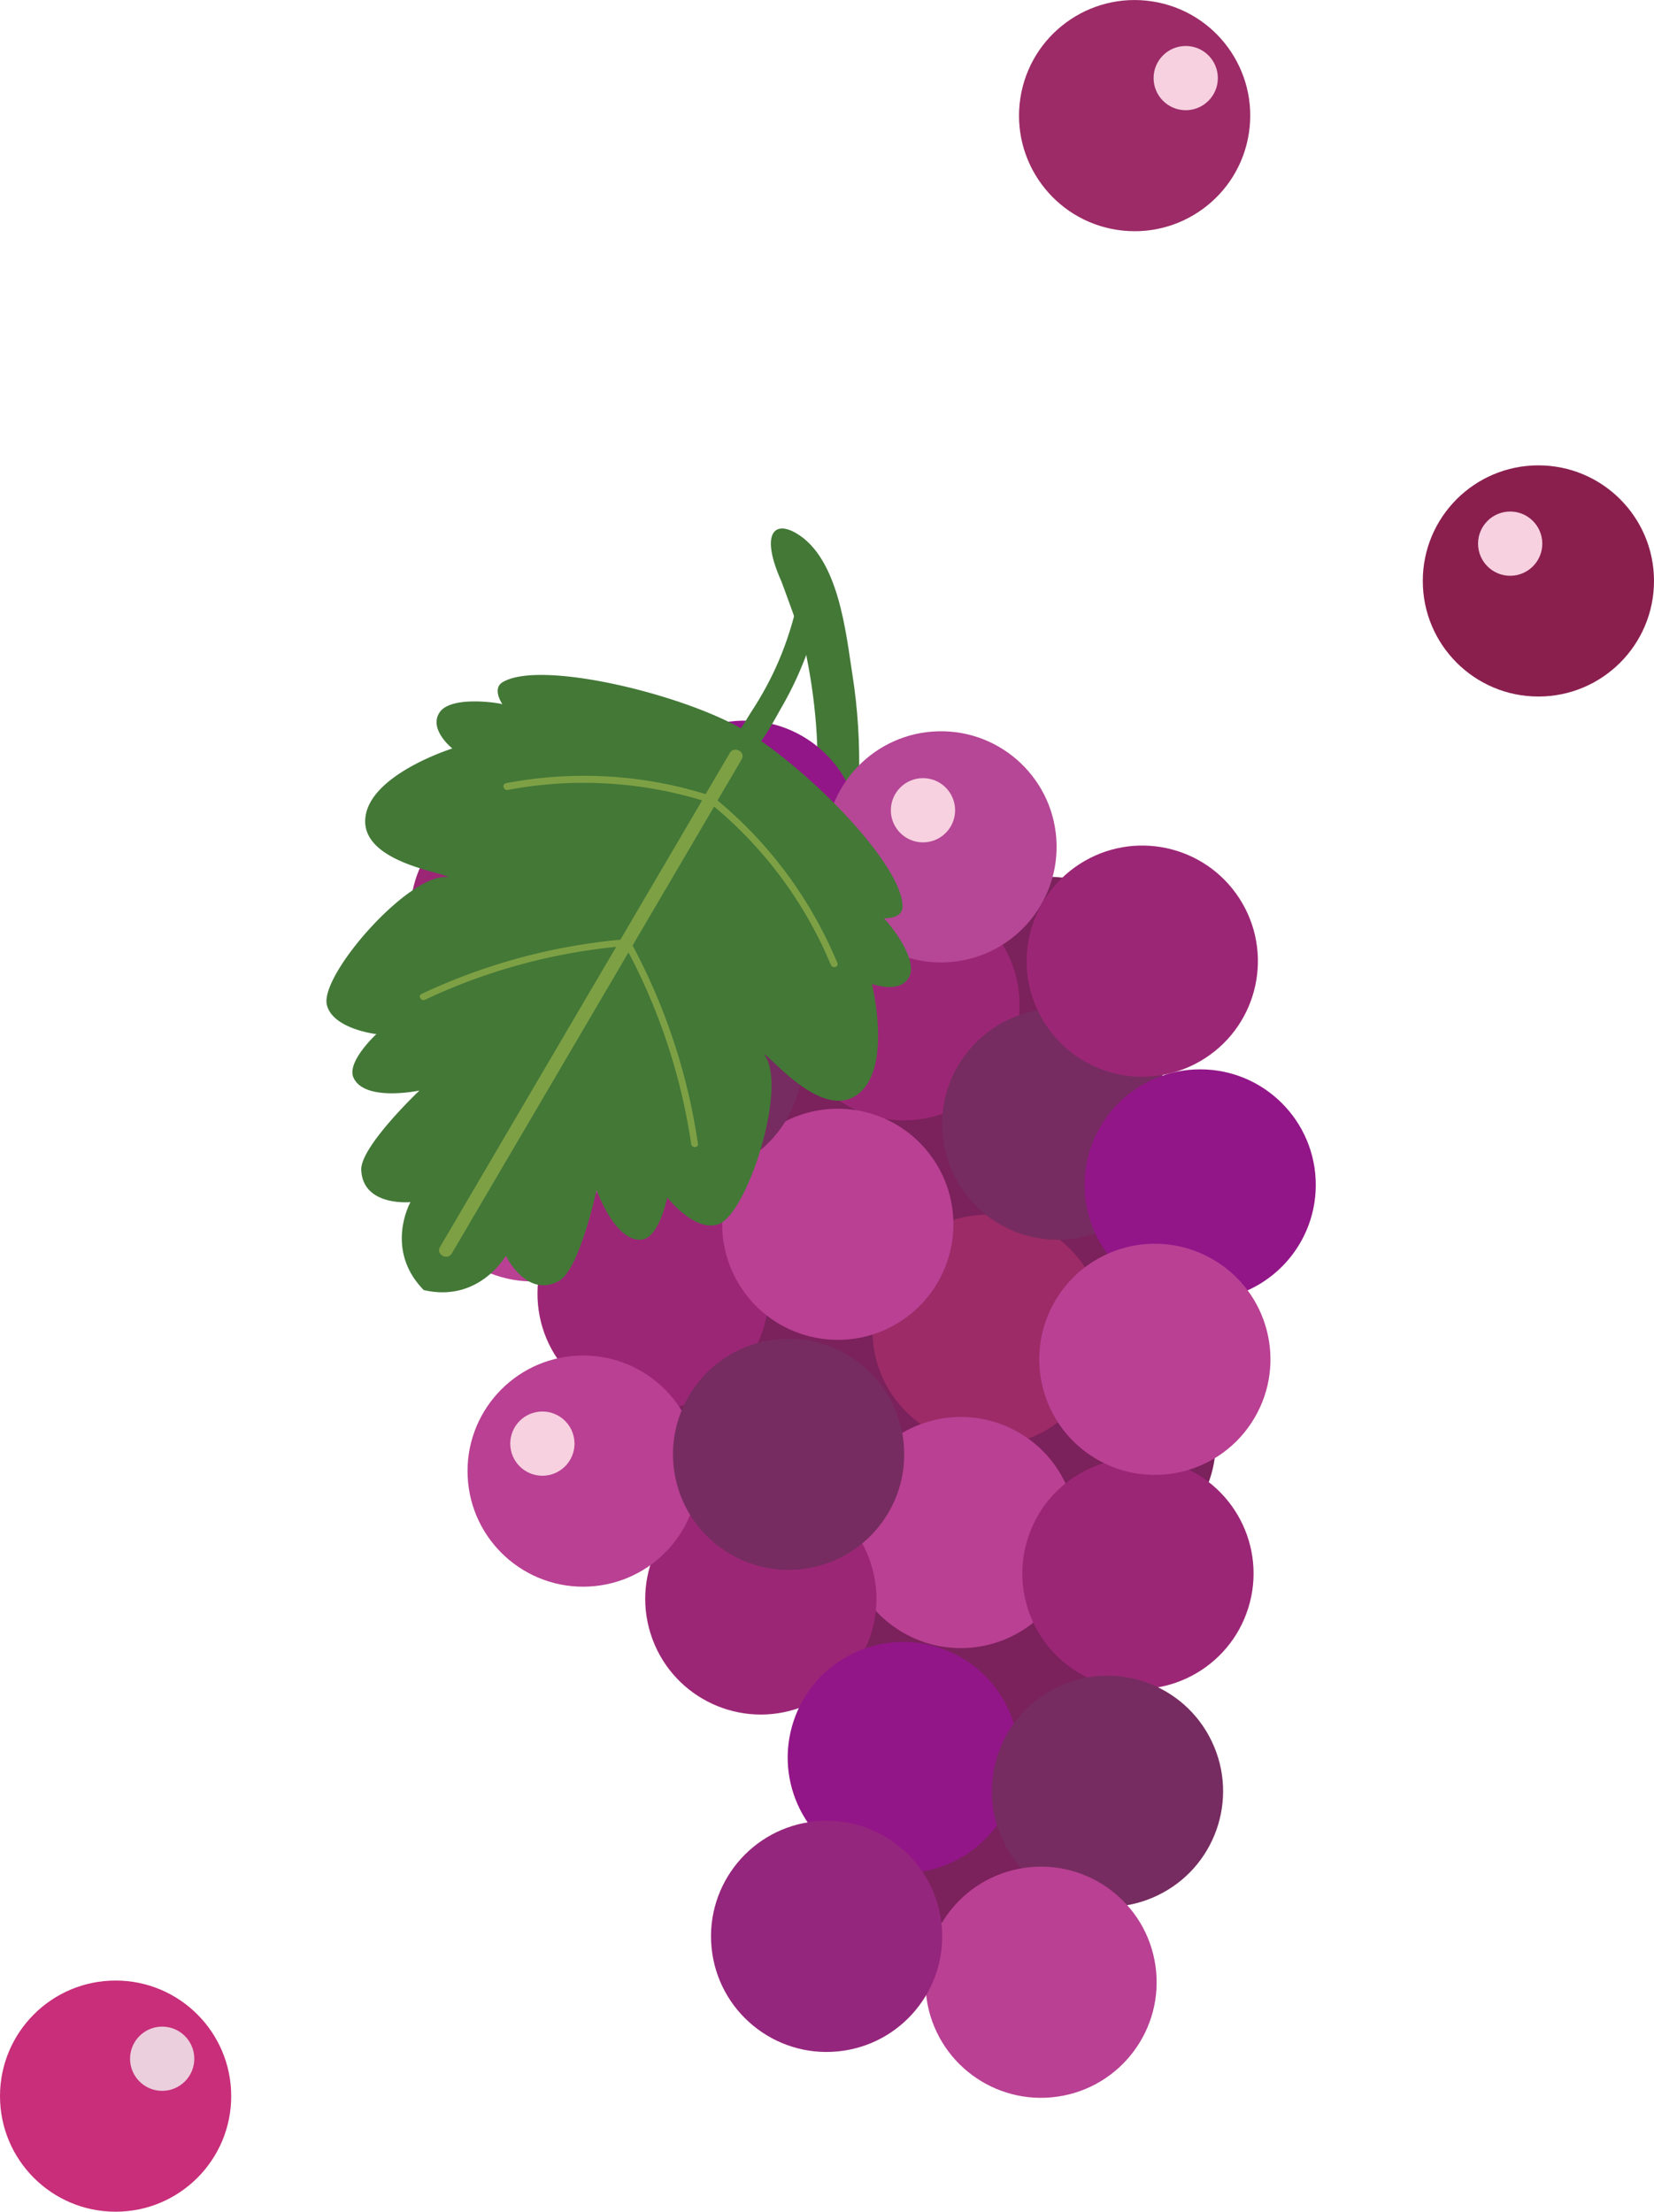 <svg id="_レイヤー_2" xmlns="http://www.w3.org/2000/svg" viewBox="0 0 169.4 226.56"><defs><style>.cls-1{fill:#f7d1e0}.cls-1,.cls-10,.cls-2,.cls-3,.cls-5,.cls-6,.cls-7,.cls-9{stroke-width:0}.cls-2{fill:#762c60}.cls-3{fill:#7b215c}.cls-5{fill:#9c2676}.cls-6{fill:#9c2b67}.cls-7{fill:#437837}.cls-9{fill:#b94093}.cls-10{fill:#921688}</style></defs><g id="KV"><path class="cls-7" d="M82.44 66.48c.55 2.52.92 5.07 1.13 7.64.43 5.4-.04 10.78-1.15 16.07-.57 2.72 3.71 3.23 4.27.53 1.49-7.14 1.74-14.49.6-21.7-.65-4.09-1.36-11.82-5.73-14.39-2.39-1.41-3.65.2-1.52 4.95 0 0 2.14 5.73 2.4 6.9z"/><path class="cls-3" d="M82.36 150.34c2.07.67 4.34.79 6.6.21 6.33-1.64 10.13-8.1 8.5-14.43-1.64-6.33-8.1-10.13-14.43-8.5-3.74.97-6.59 3.62-7.96 6.94a11.81 11.81 0 00-6.6-.21c-6.33 1.64-10.13 8.1-8.5 14.43s8.1 10.13 14.43 8.5c3.74-.97 6.59-3.62 7.96-6.94z"/><path class="cls-3" d="M111.49 117.3c-.4.1-.8.23-1.18.37-.06-.61-.15-1.23-.31-1.84-.22-.86-.54-1.68-.94-2.44.45-.06.9-.14 1.35-.26 6.33-1.64 10.13-8.1 8.5-14.43s-8.1-10.13-14.43-8.5-10.13 8.1-8.5 14.43c.22.86.54 1.68.94 2.44-.15.02-.3.05-.45.08-.06-.61-.15-1.21-.31-1.82-1.23-4.75-5.17-8.07-9.73-8.75.15-1.38.07-2.8-.3-4.22-1.64-6.33-8.1-10.13-14.43-8.5-6.33 1.64-10.13 8.1-8.5 14.43 1.23 4.75 5.17 8.07 9.73 8.75-.02.15-.03.29-.04.44a11.67 11.67 0 00-4.65.26c-6.33 1.64-10.13 8.1-8.5 14.43s8.1 10.13 14.43 8.5c5.06-1.31 8.5-5.7 8.84-10.64 1.22.18 2.48.15 3.74-.07.06.61.15 1.21.31 1.82 1.64 6.33 8.1 10.13 14.43 8.5.4-.1.8-.23 1.18-.37.06.61.15 1.23.31 1.84.61 2.36 1.9 4.37 3.59 5.88-4.37 2.63-6.7 7.91-5.35 13.1.95 3.68 3.54 6.5 6.78 7.9a11.9 11.9 0 00-3.48-.1c-2.8-3.7-7.64-5.56-12.41-4.33-6.33 1.64-10.13 8.1-8.5 14.43 1.12 4.35 4.52 7.5 8.59 8.52-3.06 2.87-4.51 7.27-3.38 11.62 1.64 6.33 8.1 10.13 14.43 8.5s10.13-8.1 8.5-14.43c-.17-.67-.41-1.3-.69-1.91 4.98-2.41 7.74-8.06 6.3-13.62-.95-3.68-3.54-6.5-6.78-7.9 1.63.3 3.35.26 5.06-.18 6.33-1.64 10.13-8.1 8.5-14.43-.61-2.36-1.9-4.37-3.59-5.88 4.37-2.63 6.7-7.91 5.35-13.1-1.64-6.33-8.1-10.13-14.43-8.5z"/><circle class="cls-10" cx="76.25" cy="85.65" r="11.84" transform="rotate(-4.51 76.364 85.67)"/><circle class="cls-5" cx="92.57" cy="102.92" r="11.84" transform="rotate(-41.07 92.58 102.915)"/><circle class="cls-9" cx="54.59" cy="119.42" r="11.84" transform="rotate(-6.91 54.626 119.498)"/><circle class="cls-5" cx="66.88" cy="132.54" r="11.84" transform="rotate(-5.46 66.831 132.455)"/><circle class="cls-6" cx="101.2" cy="136.26" r="11.84" transform="rotate(-1.22 101.402 136.815)"/><circle class="cls-9" cx="98.41" cy="157" r="11.84" transform="rotate(-59.51 98.4 156.993)"/><circle class="cls-5" cx="77.93" cy="163.78" r="11.84" transform="rotate(-17.41 77.959 163.804)"/><circle class="cls-10" cx="92.51" cy="180.02" r="11.84" transform="rotate(-74.43 92.522 180.024)"/><circle class="cls-5" cx="116.55" cy="161.2" r="11.84" transform="rotate(-72.79 116.537 161.194)"/><circle class="cls-2" cx="113.42" cy="183.5" r="11.84" transform="rotate(-25.41 113.402 183.481)"/><circle class="cls-9" cx="106.62" cy="203.05" r="11.84" transform="rotate(-8.24 106.641 203.049)"/><circle cx="84.65" cy="198.36" r="11.84" transform="rotate(-5.46 84.608 198.252)" fill="#95267d" stroke-width="0"/><circle class="cls-9" cx="85.8" cy="125.43" r="11.84" transform="rotate(-37.01 85.777 125.41)"/><circle class="cls-2" cx="108.34" cy="115.15" r="11.84" transform="rotate(-2.52 108.45 115.422)"/><circle class="cls-10" cx="122.92" cy="121.38" r="11.84"/><circle class="cls-5" cx="116.99" cy="98.46" r="11.84" transform="rotate(-32.94 116.986 98.456)"/><circle class="cls-9" cx="118.28" cy="139.26" r="11.84" transform="rotate(-59.51 118.265 139.255)"/><circle class="cls-2" cx="70.34" cy="108.67" r="11.84" transform="rotate(-54.51 70.356 108.681)"/><circle class="cls-5" cx="53.86" cy="93.66" r="11.84" transform="rotate(-11.09 53.86 93.713)"/><circle class="cls-9" cx="59.72" cy="150.7" r="11.84" transform="rotate(-2.79 59.609 150.603)"/><circle class="cls-1" cx="55.55" cy="147.88" r="3.29"/><circle cx="96.38" cy="86.74" r="11.84" transform="rotate(-1.22 96.766 86.98)" fill="#b54796" stroke-width="0"/><circle class="cls-1" cx="94.53" cy="83" r="3.29"/><circle class="cls-2" cx="80.77" cy="148.96" r="11.84" transform="rotate(-54.51 80.784 148.97)"/><path class="cls-7" d="M46.33 76.67s-8.61 2.7-8.92 7.22c-.32 4.52 8.33 5.51 8.51 5.97-3.92-.58-13.21 10.03-12.44 13.09.62 2.47 5.07 2.98 5.07 2.98s-3.09 2.84-2.34 4.47c1.14 2.5 6.75 1.31 6.75 1.31s-6.07 5.75-5.96 8.14c.17 3.77 5.04 3.29 5.04 3.29s-2.72 4.84 1.36 9.01c5.68 1.32 8.41-3.52 8.41-3.52s2.11 4.4 5.43 2.59c2.11-1.15 3.86-9.32 3.86-9.32s1.91 5.4 4.64 5.08c1.78-.21 2.6-4.32 2.6-4.32s2.74 3.53 5.18 2.77c3.02-.94 7.26-14.38 4.72-17.42.48-.09 5.83 6.77 9.53 4.15 3.7-2.62 1.53-11.37 1.53-11.37s2.97 1.1 3.85-.8c.88-1.9-2.33-5.7-2.63-5.92 0-.02 1.92.11 1.92-1.21-.02-3.96-8.18-12.58-14.48-16.94.87-1.22 1.58-2.58 2.09-3.47 2.14-3.7 3.57-7.74 4.32-11.92.28-1.57-2.06-2.14-2.35-.55-.55 3.1-1.46 6.11-2.83 8.97-.65 1.36-1.4 2.67-2.22 3.93-.17.25-.6 1-1.09 1.72a.405.405 0 00-.09-.05c-6.4-3.57-20.52-6.95-24.31-4.67-1.13.68-.02 2.25-.03 2.26-.35-.14-5.27-.91-6.43.84-1.16 1.74 1.32 3.7 1.32 3.7z"/><path d="M51.8 80.23c6.83-1.3 13.84-.93 20.47 1.12.82-1.4 1.65-2.8 2.47-4.21.45-.77 1.67-.12 1.21.66L73.49 82c5.37 4.45 9.57 10.16 12.27 16.64.17.41-.49.61-.66.21a42.352 42.352 0 00-11.96-16.23c-2.78 4.75-5.57 9.49-8.35 14.23a62.259 62.259 0 016.69 20.31c.07.44-.63.47-.69.03a61.365 61.365 0 00-6.42-19.63c-6.03 10.28-12.06 20.55-18.09 30.83-.45.77-1.67.12-1.21-.66 6.01-10.24 12.02-20.49 18.04-30.74-6.77.68-13.39 2.5-19.58 5.42-.4.19-.76-.4-.36-.59a60.957 60.957 0 0120.37-5.56c2.79-4.76 5.58-9.51 8.37-14.27A41.807 41.807 0 0052 80.92c-.43.08-.63-.59-.2-.67z" fill="#7ea045" stroke-width="0"/><circle cx="11.84" cy="214.72" r="11.84" fill="#c82e79" stroke-width="0"/><circle cx="16.61" cy="210.89" r="3.29" fill="#ebcfdd" stroke-width="0"/><circle cx="157.56" cy="59.51" r="11.84" fill="#8a1f4e" stroke-width="0"/><circle class="cls-1" cx="154.67" cy="55.69" r="3.29"/><circle class="cls-6" cx="116.2" cy="11.84" r="11.84" transform="rotate(-81.19 116.206 11.838)"/><circle class="cls-1" cx="121.44" cy="8" r="3.29"/></g></svg>